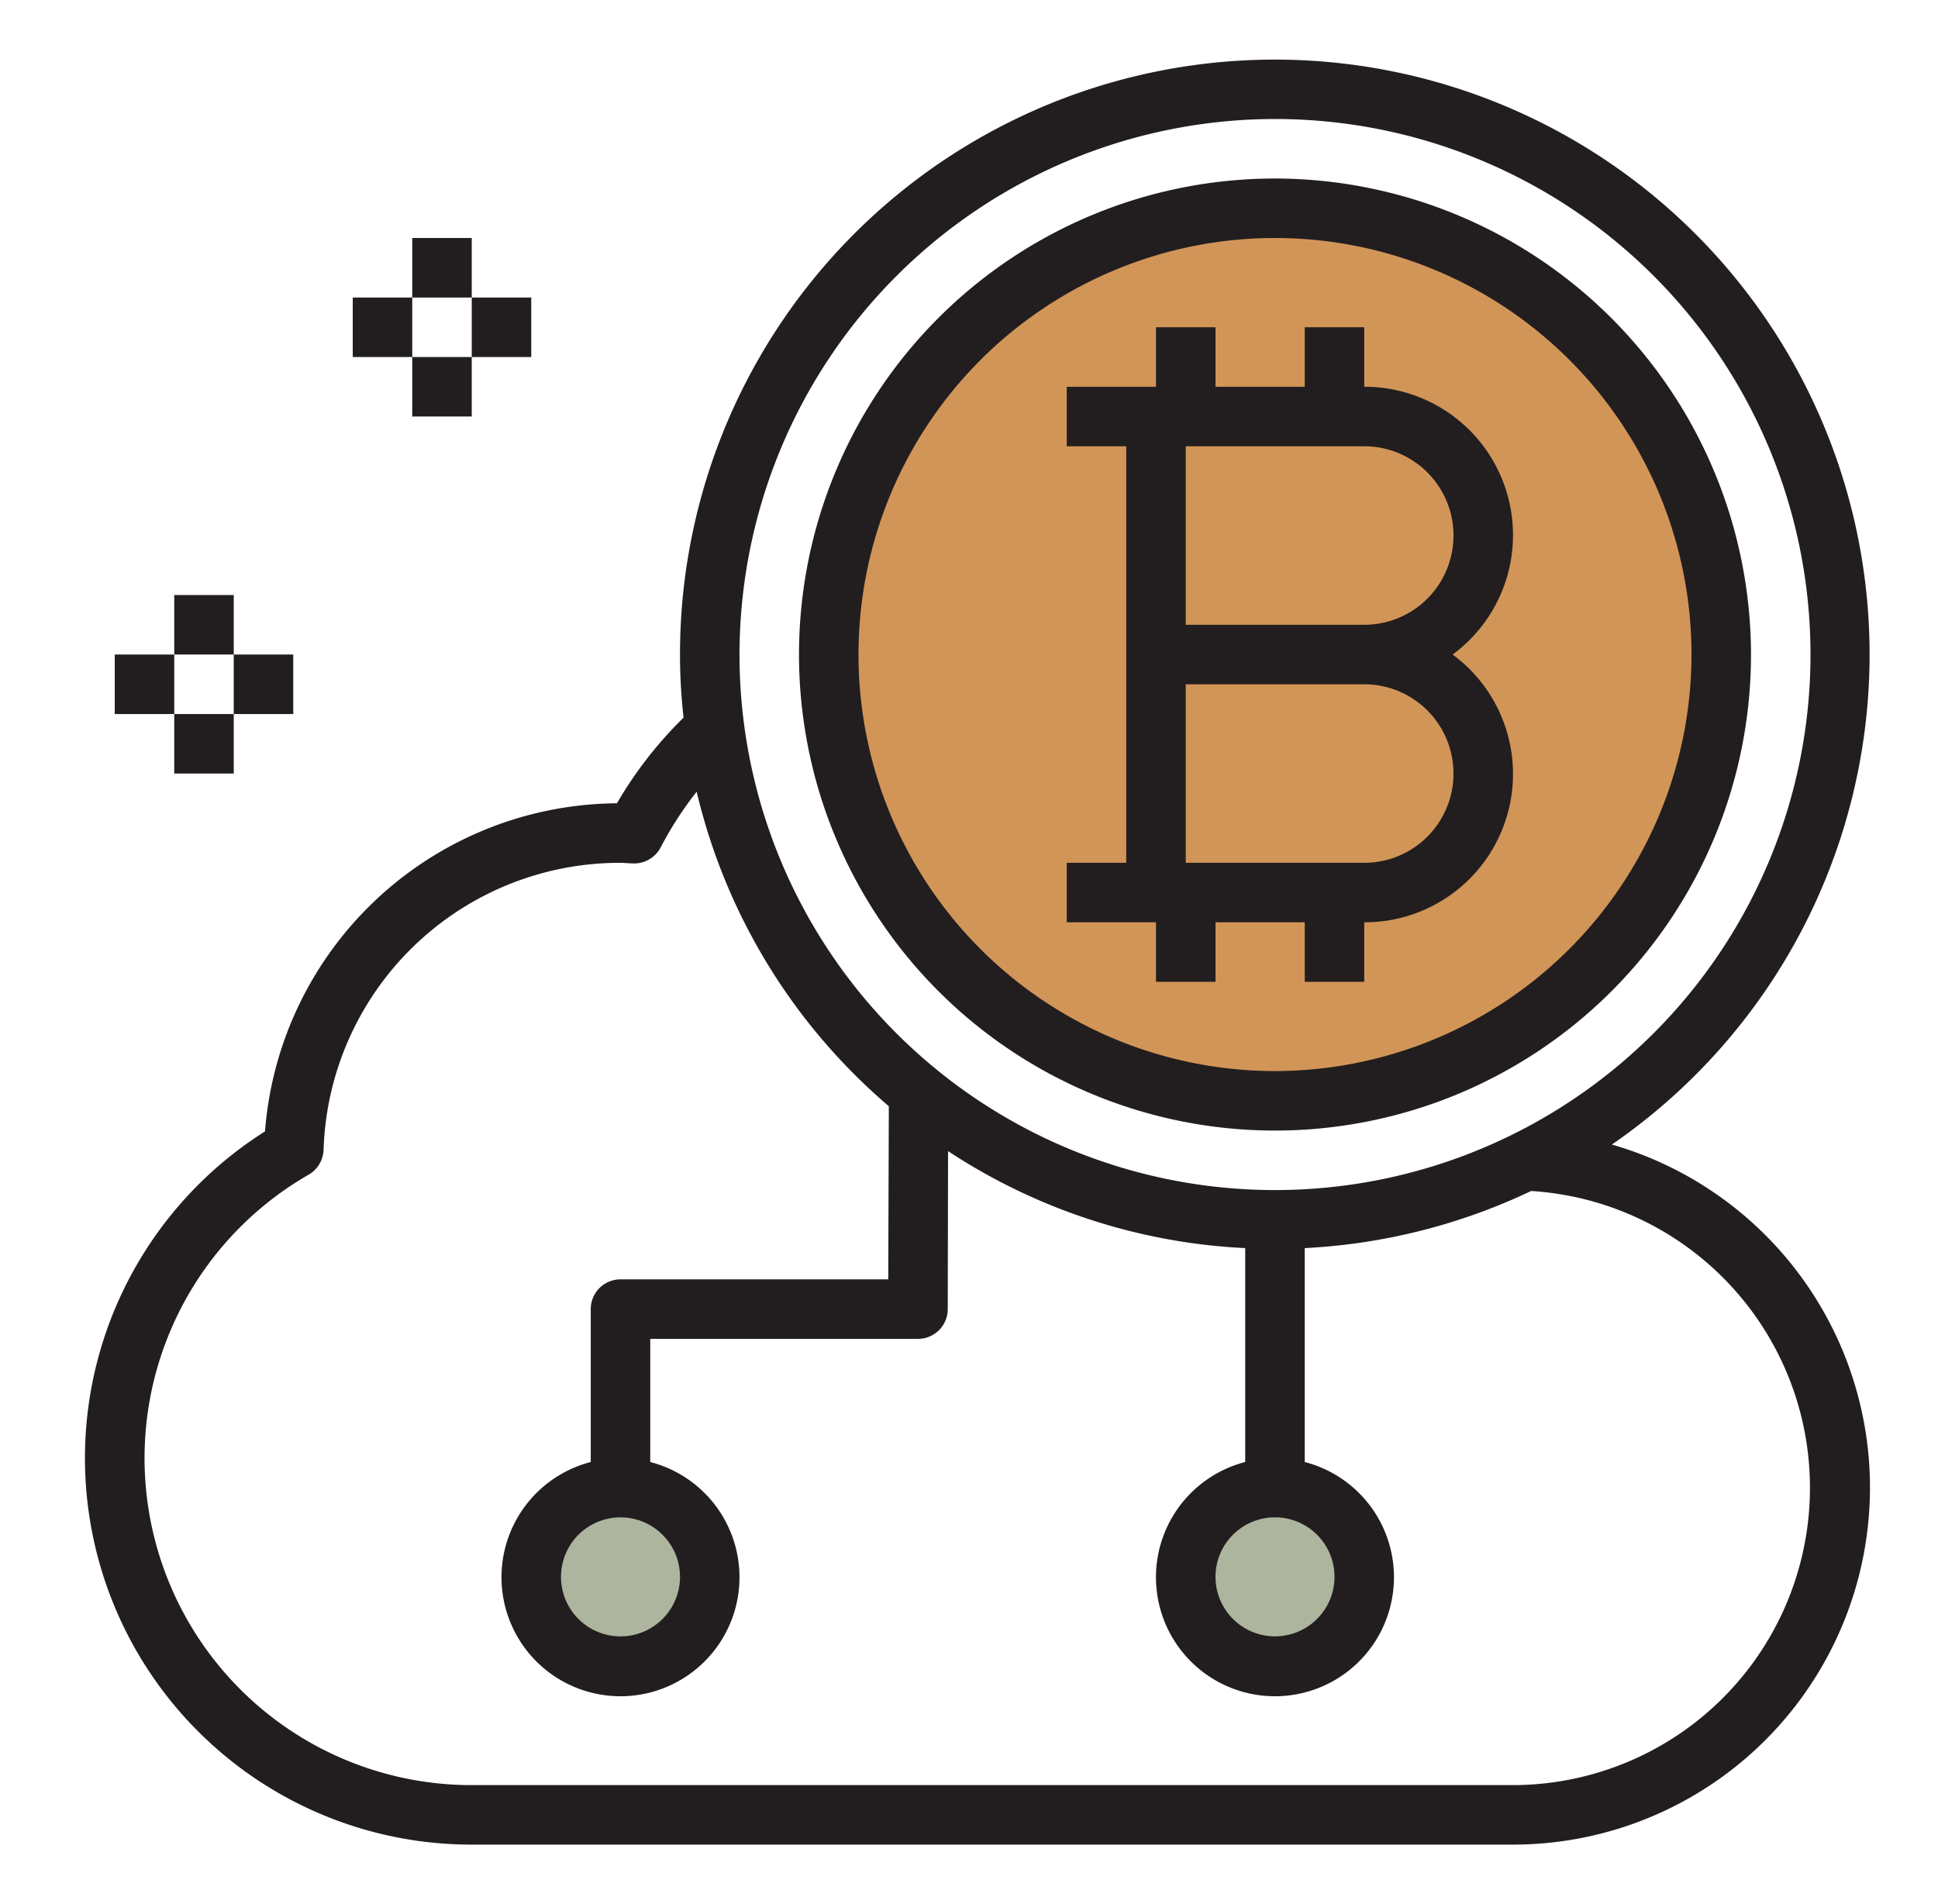<svg xmlns="http://www.w3.org/2000/svg" width="57" height="56" fill="none" viewBox="0 0 57 56">
  <path fill="#ADB59F" d="M37.5 49a2.625 2.625 0 1 0 0-5.25 2.625 2.625 0 0 0 0 5.25Zm-19.25 0a2.625 2.625 0 1 0 0-5.25 2.625 2.625 0 0 0 0 5.25Z"/>
  <path fill="#D29558" d="M37.5 32.375c7.249 0 13.125-5.876 13.125-13.125S44.749 6.125 37.5 6.125 24.375 12.001 24.375 19.25 30.251 32.375 37.5 32.375Z"/>
  <path fill="#221E1F" d="M37.5 5.25a14 14 0 1 0 14 14 14.018 14.018 0 0 0-14-14Zm0 26.25a12.25 12.25 0 1 1 12.25-12.25A12.263 12.263 0 0 1 37.5 31.5Z"/>
  <path fill="#221E1F" d="M47.406 33.662A17.494 17.494 0 1 0 20 19.25c0 .62.035 1.239.105 1.855a11.893 11.893 0 0 0-1.96 2.52 10.457 10.457 0 0 0-10.351 9.65 11.366 11.366 0 0 0 6.08 20.975H44.5a10.5 10.5 0 0 0 2.905-20.59ZM37.5 3.5a15.75 15.75 0 1 1-15.75 15.75A15.763 15.763 0 0 1 37.5 3.5Zm1.75 42.875a1.75 1.75 0 1 1-3.5 0 1.75 1.75 0 0 1 3.5 0ZM44.5 52.5H13.876A9.615 9.615 0 0 1 9.08 34.546a.882.882 0 0 0 .437-.727 8.716 8.716 0 0 1 8.733-8.443c.05-.002.1 0 .149.008.087 0 .166.01.253.01a.882.882 0 0 0 .78-.473 10.45 10.45 0 0 1 1.058-1.637 17.437 17.437 0 0 0 5.652 9.25l-.017 5.092H18.25a.875.875 0 0 0-.875.875v4.497a3.5 3.5 0 1 0 1.75 0v-3.622H27a.875.875 0 0 0 .875-.875l.009-4.647a17.405 17.405 0 0 0 8.74 2.853v6.291a3.5 3.5 0 1 0 1.75 0v-6.291a17.552 17.552 0 0 0 6.66-1.68A8.745 8.745 0 0 1 44.5 52.5ZM20 46.376a1.75 1.75 0 1 1-3.5 0 1.75 1.75 0 0 1 3.5 0Z"/>
  <path fill="#221E1F" d="M42.724 19.25a4.362 4.362 0 0 0-2.599-7.875v-1.75h-1.75v1.75H35.75v-1.75H34v1.75h-2.625v1.75h1.75v12.25h-1.75v1.75H34v1.75h1.75v-1.75h2.625v1.75h1.75v-1.75a4.362 4.362 0 0 0 2.599-7.875Zm-7.849-6.125h5.25a2.625 2.625 0 0 1 0 5.25h-5.25v-5.25Zm5.25 12.25h-5.25v-5.25h5.25a2.625 2.625 0 0 1 0 5.25ZM12.125 7h1.75v1.75h-1.75V7Zm0 3.5h1.75v1.75h-1.75V10.5Zm1.75-1.75h1.75v1.75h-1.75V8.75Zm-3.5 0h1.75v1.75h-1.75V8.75Zm-5.25 8.75h1.75v1.75h-1.75V17.5Zm0 3.5h1.75v1.75h-1.75V21Zm1.75-1.75h1.75V21h-1.75v-1.75Zm-3.5 0h1.75V21h-1.75v-1.75Z"/>
</svg>
